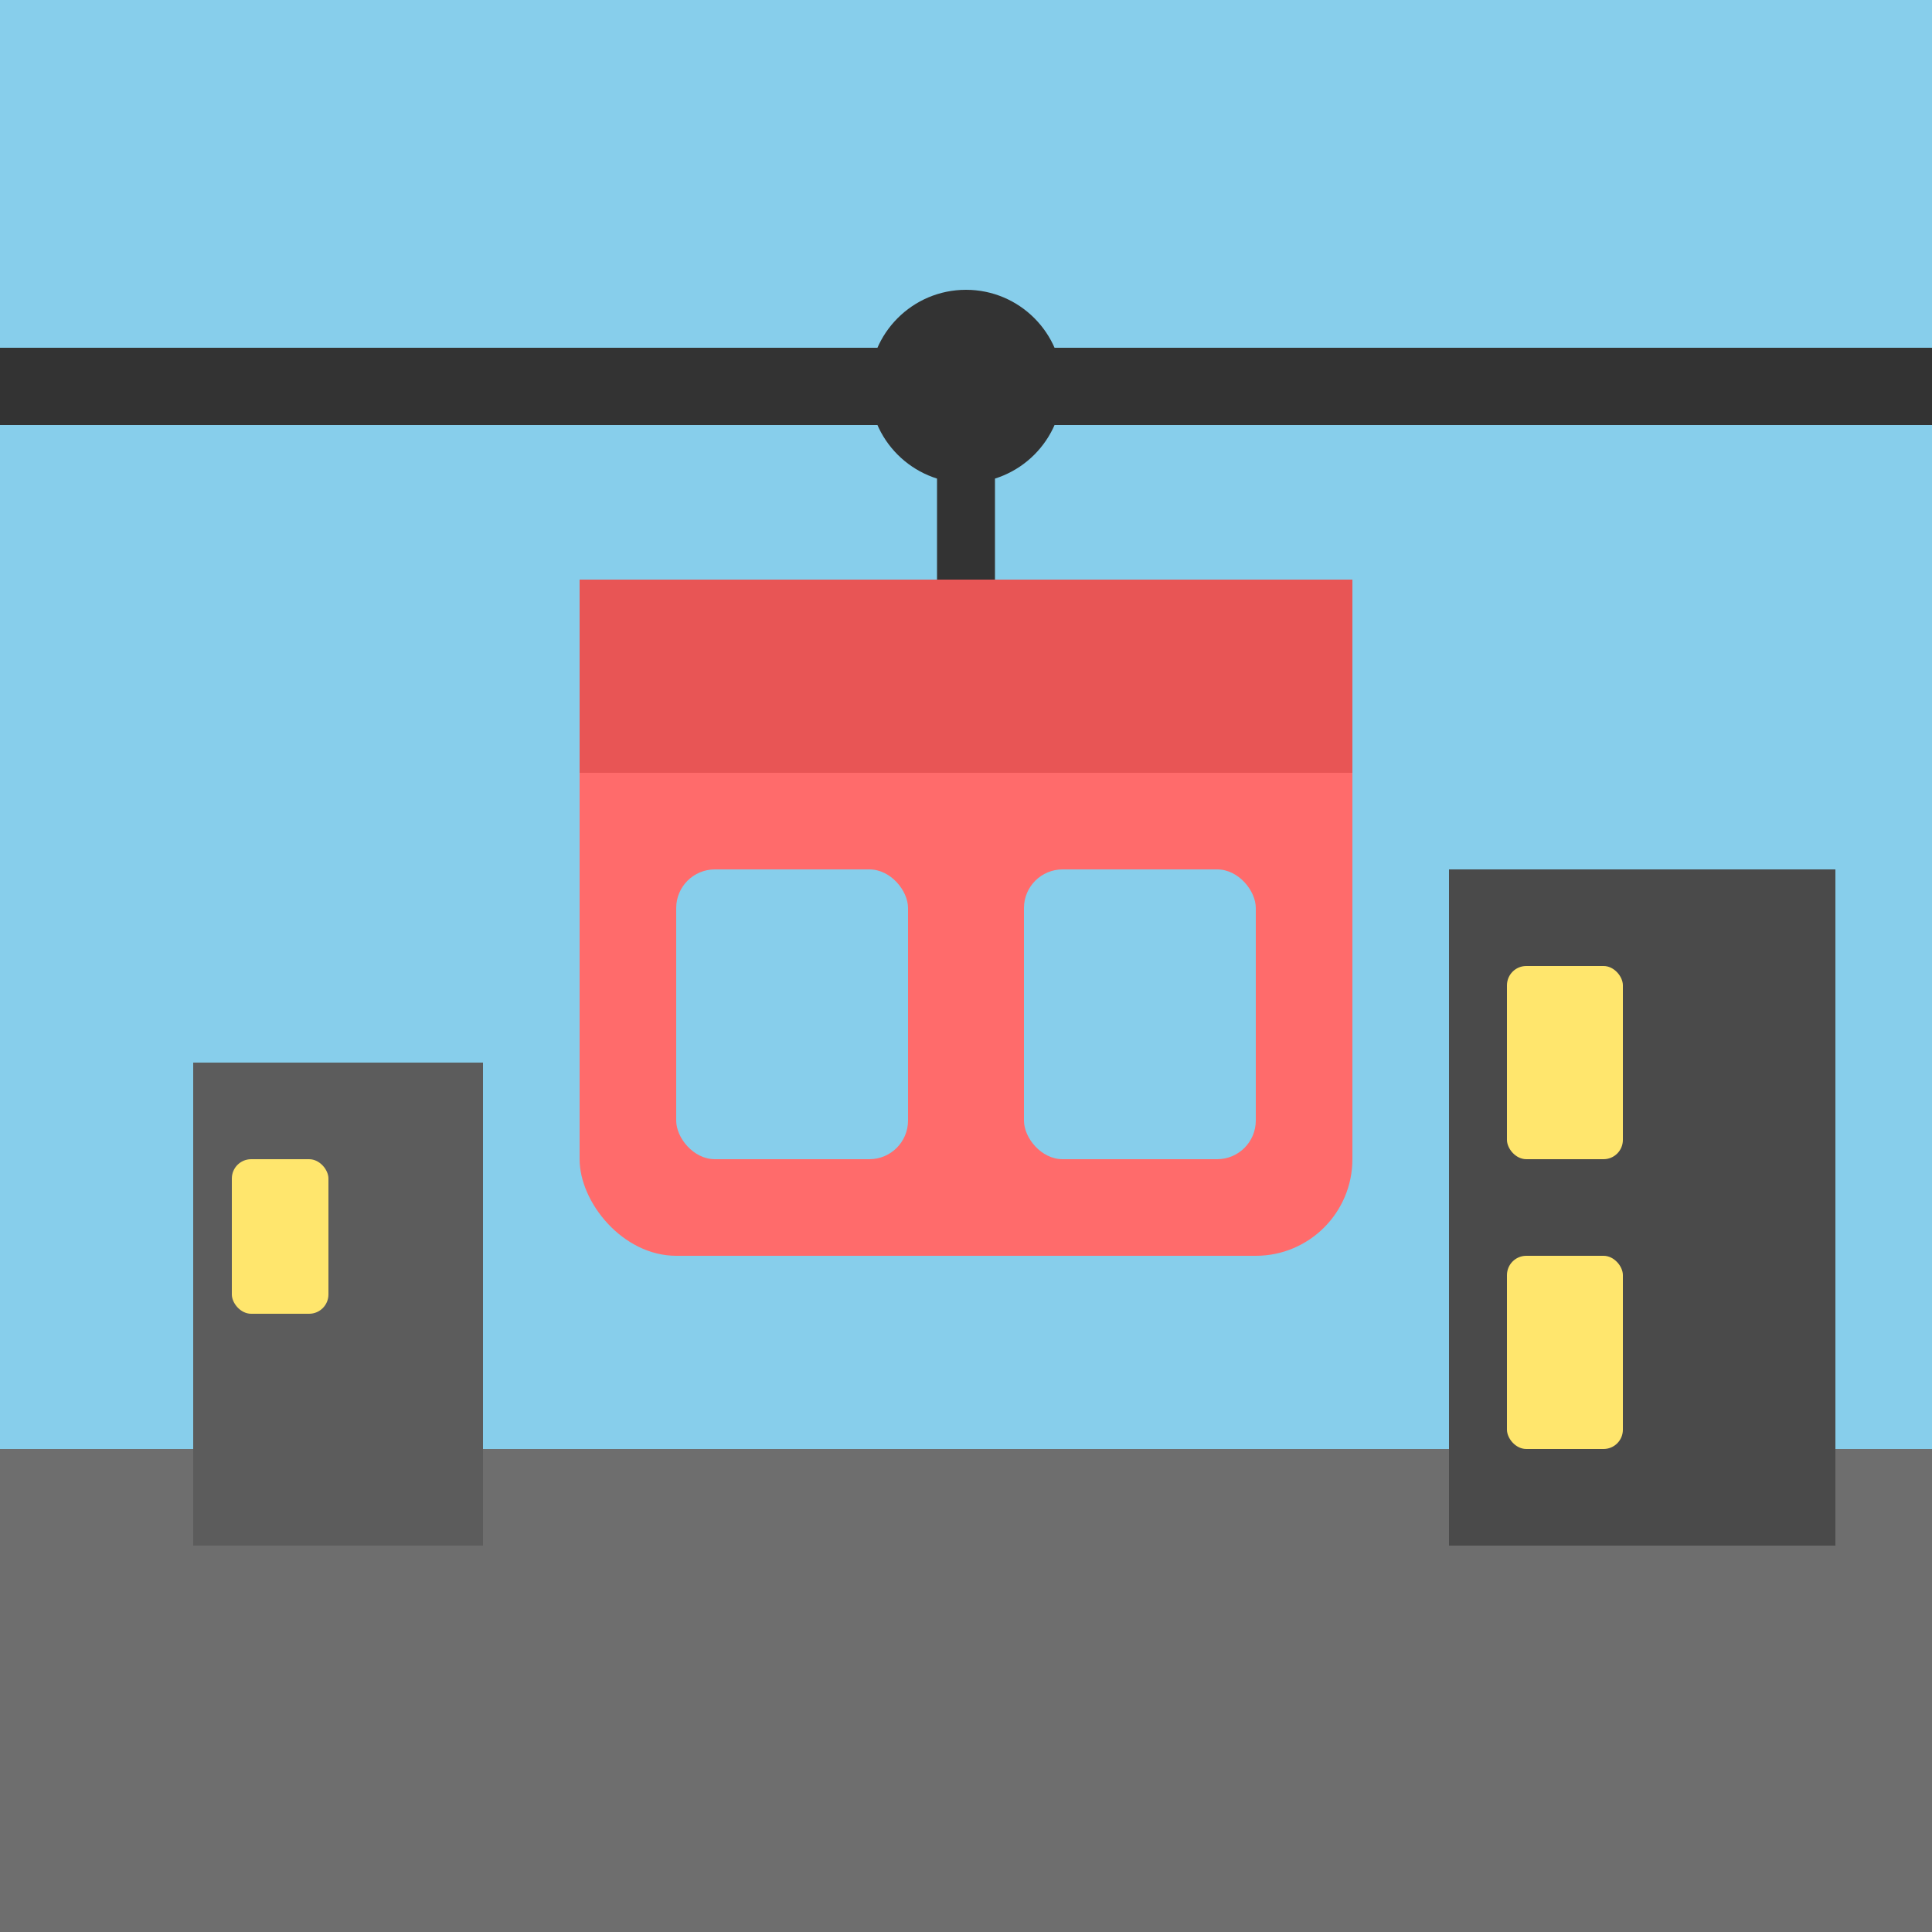 <svg xmlns="http://www.w3.org/2000/svg" viewBox="0 0 100 100">
  <rect x="0" y="75" width="100" height="25" fill="#6E6E6E"/>
  <rect x="0" y="0" width="100" height="75" fill="#87CEEB"/>
  <line x1="0" y1="20" x2="100" y2="20" stroke="#333" stroke-width="4"/>
  <rect x="30" y="30" width="40" height="35" rx="5" fill="#FF6B6B"/>
  <rect x="30" y="30" width="40" height="10" rx="5 5 0 0" fill="#E85555"/>
  <rect x="35" y="45" width="12" height="15" rx="2" fill="#87CEEB"/>
  <rect x="53" y="45" width="12" height="15" rx="2" fill="#87CEEB"/>
  <line x1="50" y1="20" x2="50" y2="30" stroke="#333" stroke-width="3"/>
  <circle cx="50" cy="20" r="5" fill="#333"/>
  <rect x="10" y="55" width="15" height="25" fill="#5C5C5C"/>
  <rect x="12" y="60" width="5" height="8" rx="1" fill="#FFE66D"/>
  <rect x="75" y="45" width="20" height="35" fill="#4A4A4A"/>
  <rect x="78" y="50" width="6" height="10" rx="1" fill="#FFE66D"/>
  <rect x="78" y="65" width="6" height="10" rx="1" fill="#FFE66D"/>
</svg>
